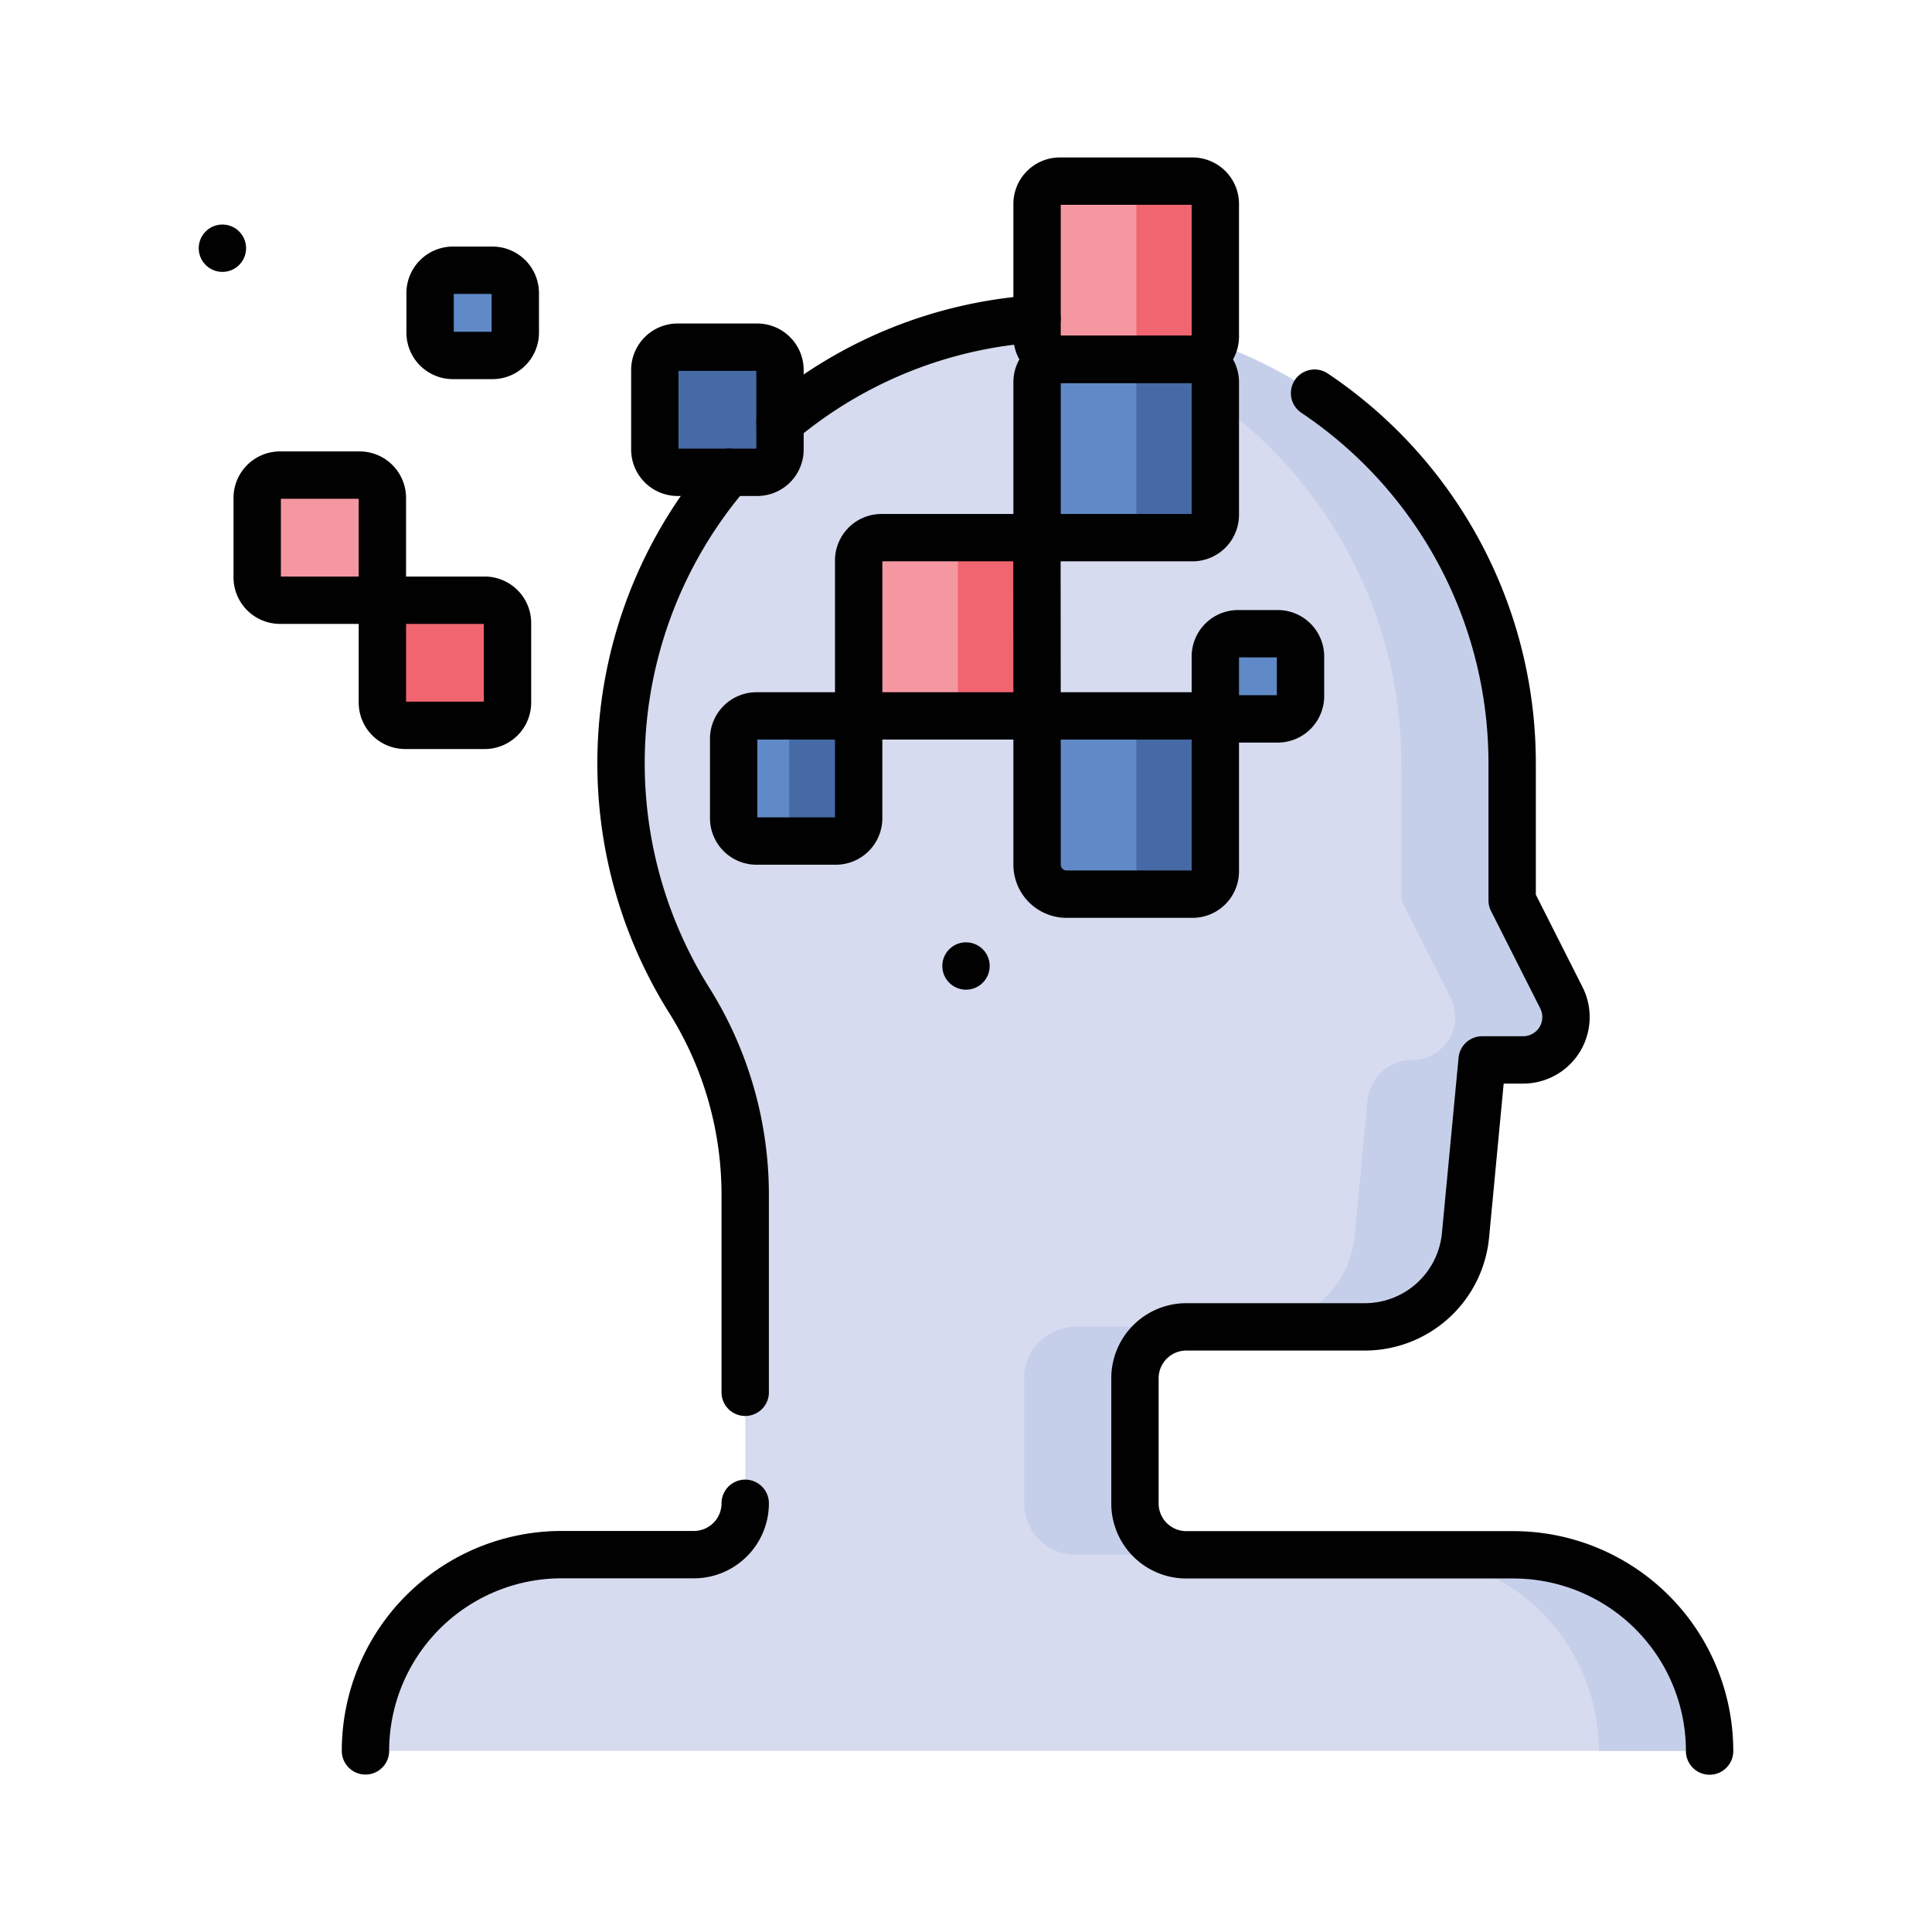 <svg xmlns="http://www.w3.org/2000/svg" id="Layer_1" data-name="Layer 1" viewBox="0 0 432 432"><defs><style>.cls-1{fill:#d7dbef;}.cls-2{fill:#c6cfea;}.cls-3{fill:#f597a1;}.cls-4{fill:#5f8ac7;}.cls-5{fill:#466aa6;}.cls-6{fill:#f16570;}.cls-7{fill:none;stroke:#010101;stroke-linecap:round;stroke-linejoin:round;stroke-width:10.59px;}</style></defs><path class="cls-1" d="M349.14,223.08l-11-21.77,0-30.61a99.64,99.64,0,1,0-184,53,81.81,81.81,0,0,1,12.51,43.62v68.78a11.48,11.48,0,0,1-11.48,11.48H125.61A43.87,43.87,0,0,0,81.73,391.5H382.27a43.89,43.89,0,0,0-43.88-43.88H265.26a11.48,11.48,0,0,1-11.48-11.48v-28a11.48,11.48,0,0,1,11.48-11.47h39.91a22.62,22.62,0,0,0,22.52-20.49L331.41,237h9.18A9.59,9.59,0,0,0,349.14,223.08Z"></path><path class="cls-2" d="M313.34,170.7l0,30.61,11,21.77A9.59,9.59,0,0,1,315.81,237h0a10.1,10.1,0,0,0-10.05,9.13l-2.85,30.08A22.61,22.61,0,0,1,280.4,296.7h24.77a22.62,22.62,0,0,0,22.52-20.49L331.41,237h9.18a9.59,9.59,0,0,0,8.55-13.92l-11-21.77,0-30.61A99.63,99.63,0,0,0,238.5,71.07a101.76,101.76,0,0,0-12.42.76A99.66,99.66,0,0,1,313.34,170.7Z"></path><path class="cls-2" d="M253.78,336.14v-28a11.48,11.48,0,0,1,11.47-11.47H240.48A11.48,11.48,0,0,0,229,308.17v28a11.48,11.48,0,0,0,11.48,11.48h24.78A11.48,11.48,0,0,1,253.78,336.14Z"></path><path class="cls-2" d="M338.39,347.62H313.61a43.87,43.87,0,0,1,43.88,43.88h24.78A43.88,43.88,0,0,0,338.39,347.62Z"></path><path class="cls-3" d="M266.64,80.36H237a5.11,5.11,0,0,1-5.11-5.11V45.61A5.11,5.11,0,0,1,237,40.5h29.64a5.11,5.11,0,0,1,5.11,5.11V75.25A5.11,5.11,0,0,1,266.64,80.36Z"></path><path class="cls-4" d="M266.64,120.22H231.89V85.47A5.11,5.11,0,0,1,237,80.36h29.64a5.11,5.11,0,0,1,5.11,5.11v29.64A5.11,5.11,0,0,1,266.64,120.22Z"></path><path class="cls-3" d="M231.89,160.08H192V125.33a5.11,5.11,0,0,1,5.11-5.11h34.75Z"></path><path class="cls-4" d="M186.92,188.06H169.16a5.11,5.11,0,0,1-5.11-5.11V165.19a5.11,5.11,0,0,1,5.11-5.11H192V183A5.11,5.11,0,0,1,186.92,188.06Z"></path><path class="cls-5" d="M169.3,105.61H151.53a5.1,5.1,0,0,1-5.11-5.1V82.74a5.11,5.11,0,0,1,5.11-5.11H169.3a5.11,5.11,0,0,1,5.11,5.11v17.77A5.1,5.1,0,0,1,169.3,105.61Z"></path><path class="cls-4" d="M266.64,199.94H238.49a6.61,6.61,0,0,1-6.6-6.6V160.08h34.75a5.11,5.11,0,0,1,5.11,5.11v29.64A5.11,5.11,0,0,1,266.64,199.94Z"></path><path class="cls-6" d="M108.37,162.19H90.6a5.1,5.1,0,0,1-5.1-5.1V134.21h22.87a5.11,5.11,0,0,1,5.11,5.11v17.77A5.1,5.1,0,0,1,108.37,162.19Z"></path><path class="cls-3" d="M85.5,134.21H62.62a5.11,5.11,0,0,1-5.11-5.11V111.34a5.11,5.11,0,0,1,5.11-5.11H80.39a5.11,5.11,0,0,1,5.11,5.11Z"></path><path class="cls-5" d="M192,160.08V183a5.11,5.11,0,0,1-5.11,5.11H171.35a5.11,5.11,0,0,0,5.11-5.11V160.08Z"></path><path class="cls-6" d="M266.64,40.5H249a5.1,5.1,0,0,1,5.1,5.11V75.25a5.1,5.1,0,0,1-5.1,5.11h17.68a5.11,5.11,0,0,0,5.11-5.11V45.61A5.11,5.11,0,0,0,266.64,40.5Z"></path><path class="cls-5" d="M266.64,80.36H249a5.1,5.1,0,0,1,5.1,5.11v29.64a5.1,5.1,0,0,1-5.1,5.11h17.68a5.11,5.11,0,0,0,5.11-5.11V85.47A5.11,5.11,0,0,0,266.64,80.36Z"></path><rect class="cls-6" x="214.2" y="120.22" width="17.69" height="39.86"></rect><path class="cls-5" d="M266.64,160.08H249a5.1,5.1,0,0,1,5.1,5.11v29.64a5.1,5.1,0,0,1-5.1,5.11h17.68a5.11,5.11,0,0,0,5.11-5.11V165.19A5.11,5.11,0,0,0,266.64,160.08Z"></path><path class="cls-4" d="M285.69,160.75h-8.83a5.11,5.11,0,0,1-5.11-5.11v-8.83a5.11,5.11,0,0,1,5.11-5.11h8.83a5.11,5.11,0,0,1,5.11,5.11v8.83A5.11,5.11,0,0,1,285.69,160.75Z"></path><path class="cls-4" d="M110.11,79.48h-8.83a5.11,5.11,0,0,1-5.11-5.11V65.54a5.11,5.11,0,0,1,5.11-5.11h8.83a5.11,5.11,0,0,1,5.11,5.11v8.83A5.11,5.11,0,0,1,110.11,79.48Z"></path><path class="cls-7" d="M231.89,71.28a99.17,99.17,0,0,0-57.48,23.08"></path><path class="cls-7" d="M166.63,311.32v-44a81.8,81.8,0,0,0-12.5-43.62A99.75,99.75,0,0,1,163,105.61"></path><path class="cls-7" d="M81.72,391.5a43.88,43.88,0,0,1,43.89-43.88h29.55a11.47,11.47,0,0,0,11.47-11.48"></path><path class="cls-7" d="M293.94,87.91a99.55,99.55,0,0,1,44.18,82.79l0,30.61,11,21.77A9.58,9.58,0,0,1,340.59,237h-9.18l-3.72,39.21a22.61,22.61,0,0,1-22.51,20.48H265.25a11.49,11.49,0,0,0-11.47,11.49v28a11.48,11.48,0,0,0,11.47,11.48h73.14a43.87,43.87,0,0,1,43.88,43.88"></path><path class="cls-7" d="M266.64,80.36H237a5.11,5.11,0,0,1-5.11-5.11V45.61A5.11,5.11,0,0,1,237,40.5h29.64a5.11,5.11,0,0,1,5.11,5.11V75.25A5.11,5.11,0,0,1,266.64,80.36Z"></path><path class="cls-7" d="M266.64,120.22H231.89V85.47A5.11,5.11,0,0,1,237,80.36h29.64a5.11,5.11,0,0,1,5.11,5.11v29.64A5.11,5.11,0,0,1,266.64,120.22Z"></path><path class="cls-7" d="M231.89,160.08H192V125.33a5.11,5.11,0,0,1,5.11-5.11h34.75Z"></path><path class="cls-7" d="M186.92,188.06H169.16a5.11,5.11,0,0,1-5.11-5.11V165.19a5.11,5.11,0,0,1,5.11-5.11H192V183A5.11,5.11,0,0,1,186.92,188.06Z"></path><path class="cls-7" d="M169.3,105.61H151.53a5.1,5.1,0,0,1-5.11-5.1V82.74a5.11,5.11,0,0,1,5.11-5.11H169.3a5.11,5.11,0,0,1,5.11,5.11v17.77A5.1,5.1,0,0,1,169.3,105.61Z"></path><path class="cls-7" d="M266.64,199.94H238.49a6.61,6.61,0,0,1-6.6-6.6V160.08h34.75a5.11,5.11,0,0,1,5.11,5.11v29.64A5.11,5.11,0,0,1,266.64,199.94Z"></path><path class="cls-7" d="M108.37,162.19H90.6a5.1,5.1,0,0,1-5.1-5.1V134.21h22.87a5.11,5.11,0,0,1,5.11,5.11v17.77A5.1,5.1,0,0,1,108.37,162.19Z"></path><path class="cls-7" d="M85.5,134.21H62.62a5.11,5.11,0,0,1-5.11-5.11V111.34a5.11,5.11,0,0,1,5.11-5.11H80.39a5.11,5.11,0,0,1,5.11,5.11Z"></path><path class="cls-7" d="M285.69,160.75h-8.83a5.11,5.11,0,0,1-5.11-5.11v-8.83a5.11,5.11,0,0,1,5.11-5.11h8.83a5.11,5.11,0,0,1,5.11,5.11v8.83A5.11,5.11,0,0,1,285.69,160.75Z"></path><path class="cls-7" d="M110.11,79.48h-8.83a5.11,5.11,0,0,1-5.11-5.11V65.54a5.11,5.11,0,0,1,5.11-5.11h8.83a5.11,5.11,0,0,1,5.11,5.11v8.83A5.11,5.11,0,0,1,110.11,79.48Z"></path><line class="cls-7" x1="49.73" y1="55.5" x2="49.73" y2="55.5"></line><line class="cls-7" x1="216" y1="216" x2="216" y2="216"></line></svg>